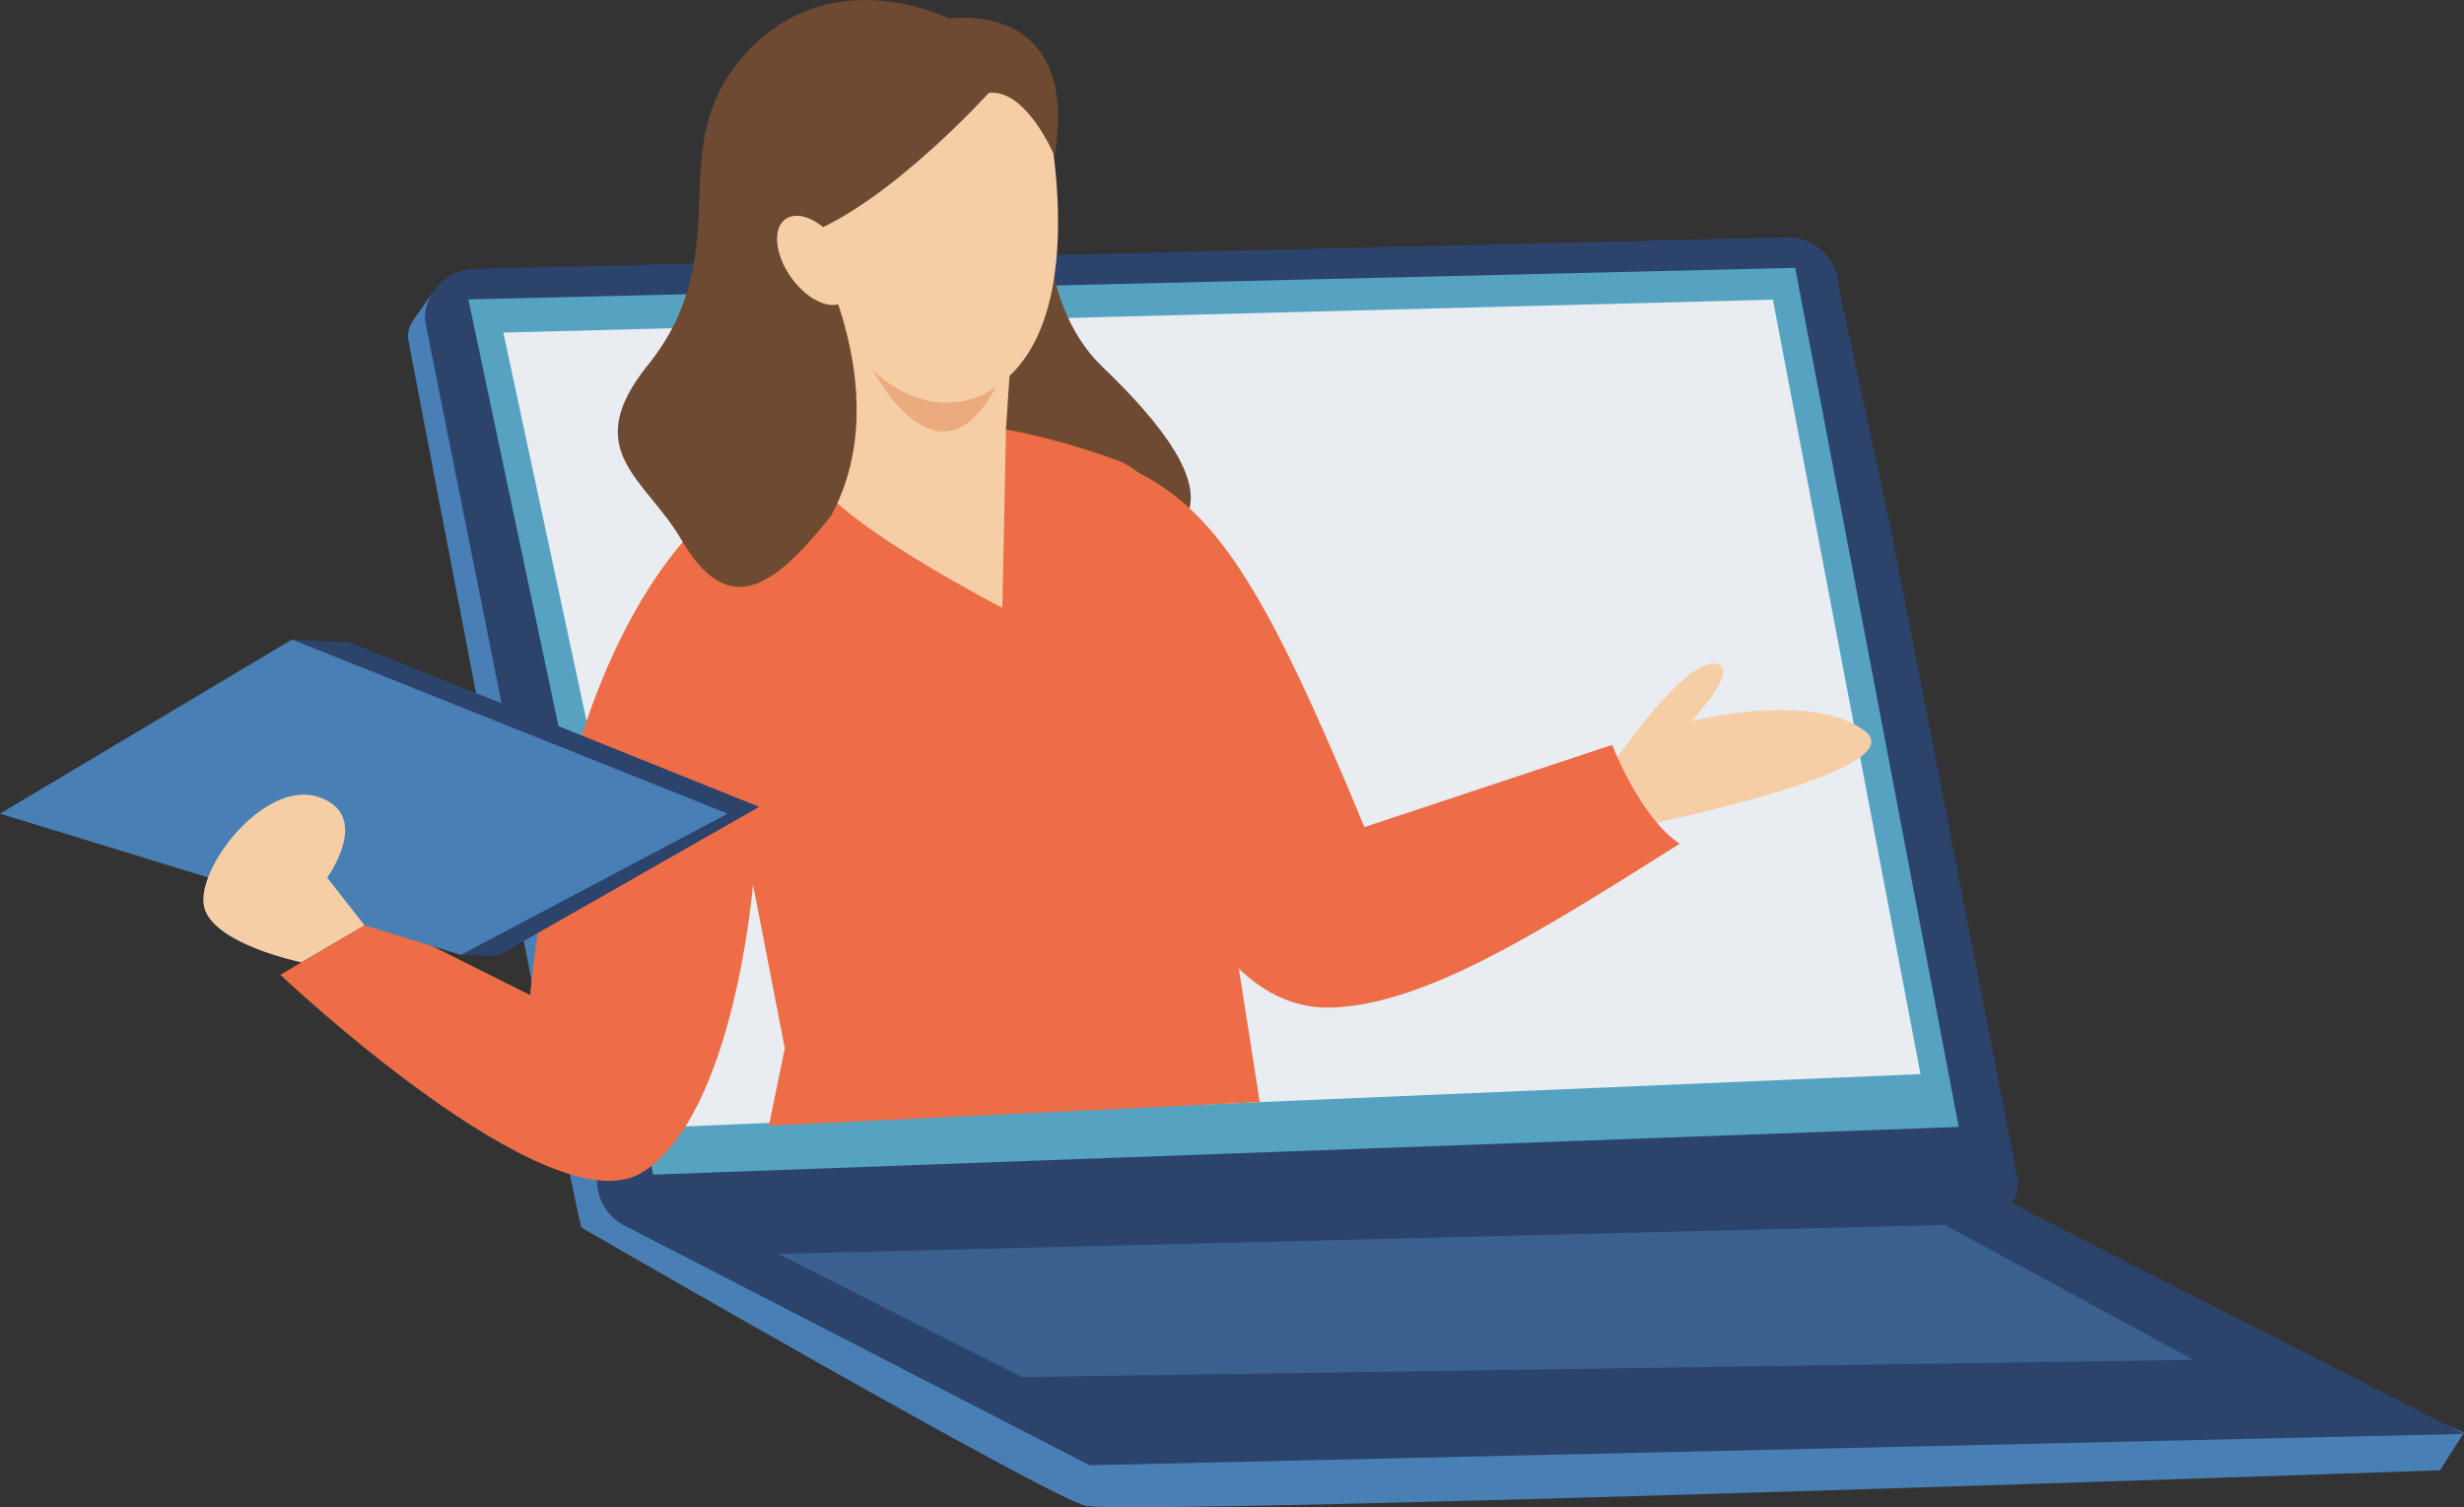 <?xml version="1.0" encoding="UTF-8"?><svg id="_レイヤー_2" xmlns="http://www.w3.org/2000/svg" width="285.08" height="174.39" viewBox="0 0 285.08 174.39"><rect x="0" y="0" width="285.08" height="174.39" fill="#333333" stroke="none"/><g id="LP"><path d="M50.02,33.91l-2.23,3.17c-.49.7-.68,1.56-.52,2.4,2.29,11.94,18.73,98.23,20,102.55,0,0,54.61,31.57,58.42,32.2,6.62,1.1,156.61-4.12,156.61-4.12l2.78-4.35-59.19-25.04" fill="#487fb5"/><polyline points="72.48 141.91 126.06 169.52 285.08 165.9 231.69 138.66" fill="#2c436b"/><path d="M227.6,142.46H74.94c-3.24,0-5.87-2.63-5.87-5.87l-19.92-99.62c0-3.24,2.63-5.87,5.87-5.87l151.86-3.64c3.24,0,5.87,2.63,5.87,5.87l5.92,27.4,14.8,75.86c0,3.24-2.63,5.87-5.87,5.87Z" fill="#2c436b"/><polygon points="226.62 130.38 75.57 135.9 54.19 34.64 207.7 30.99 226.62 130.38" fill="#56a3c1"/><polygon points="222.2 124.27 77.92 130.38 58.24 38.48 205.12 34.67 222.2 124.27" fill="#e9edf2"/><path d="M121.1,20.27s-1.65,14.41,6.41,22.13c6.99,6.7,12.24,13.52,9.54,17.73-2.7,4.2-24.83,8.64-26.01-7.37-1.18-16.01-.8-24.25-.8-24.25" fill="#6d4a31"/><path d="M185.61,89.76s9.15-13.78,12.94-12.96c2.94.63-2.89,6.63-2.89,6.63,0,0,13.72-3.5,20.01,1.07s-24.85,10.85-24.85,10.85" fill="#f5cea6"/><path d="M94.22,52.93s-26.58,1.9-32.89,62.19l-17.76-8.88-11.14,6.54s31.1,29.43,41.81,22.9c10.7-6.52,12.88-33.34,12.88-33.34l3.68,18.94-1.84,8.95,56.79-2.73-3.52-22.46s5.51-18.29,5.38-22.4c-.14-4.11-10.48-26.61-18.44-29.43-7.95-2.82-12.77-3.51-12.77-3.51l-3.38,17.01-18.8-13.78Z" fill="#ed6d46"/><path d="M131.62,54.64c9.54,4.77,15.32,14.67,26.24,41.05l28.67-9.51s3.12,8.3,7.81,11.44c-16.05,10.09-29.35,18.59-40.26,18.95-10.91.36-16.03-12.2-16.03-12.2" fill="#ed6d46"/><path d="M95.05,33.91s2.97,14.78-.83,19.02c-3.79,4.24,21.75,17.39,21.75,17.39l.42-20.61.48-7.33" fill="#f5cea6"/><polygon points="5.71 94.73 53.32 110.48 57.58 110.59 87.84 93.35 40.48 74.32 33.78 73.99 5.71 94.73" fill="#2c436b"/><polygon points="0 94.14 53.32 110.48 84.2 94.14 33.78 73.99 0 94.14" fill="#487fb5"/><path d="M120.86,11.77s7.23,30.19-9.47,34.69c-7.47,2.01-14.24-7.88-14.24-7.88,0,0-7.61-17.95-3.54-22.99,4.07-5.04,21.3-11.73,27.25-3.83Z" fill="#f5cea6"/><path d="M115.23,44.76s-6.45,5.15-14.2-1.87c0,0,7.55,14.5,14.2,1.87Z" fill="#ecab7f"/><path d="M122.01,18.07s-3.2-7.78-7.6-7.33c0,0-11.51,12.73-21.03,16.34,0,0,10.77,17.79,2.79,32.57-7.07,8.95-12.1,11.71-17.35,2.77-4.17-7.12-11.84-10.25-3.87-20.17,10.38-12.91,1.97-24.31,10.29-34.84,10-12.66,24.56-5.26,24.56-5.26,0,0,15.28-2.42,12.21,15.92Z" fill="#6d4a31"/><path d="M97.16,28.4c1.79,2.69,1.95,5.64.35,6.59s-4.35-.45-6.15-3.14c-1.79-2.69-1.95-5.64-.35-6.59s4.35.45,6.15,3.14Z" fill="#f5cea6"/><path d="M34.87,111.34s-10.19-2.09-11.25-6.39c-1.06-4.3,6.88-14.79,13.2-12.75,6.33,2.05,1.04,9.34,1.04,9.34l4.31,5.52" fill="#f5cea6"/><polygon points="90.02 145.07 118.23 159.32 253.78 157.33 225.03 141.72 90.02 145.07" fill="#487fb5" opacity=".5"/></g></svg>